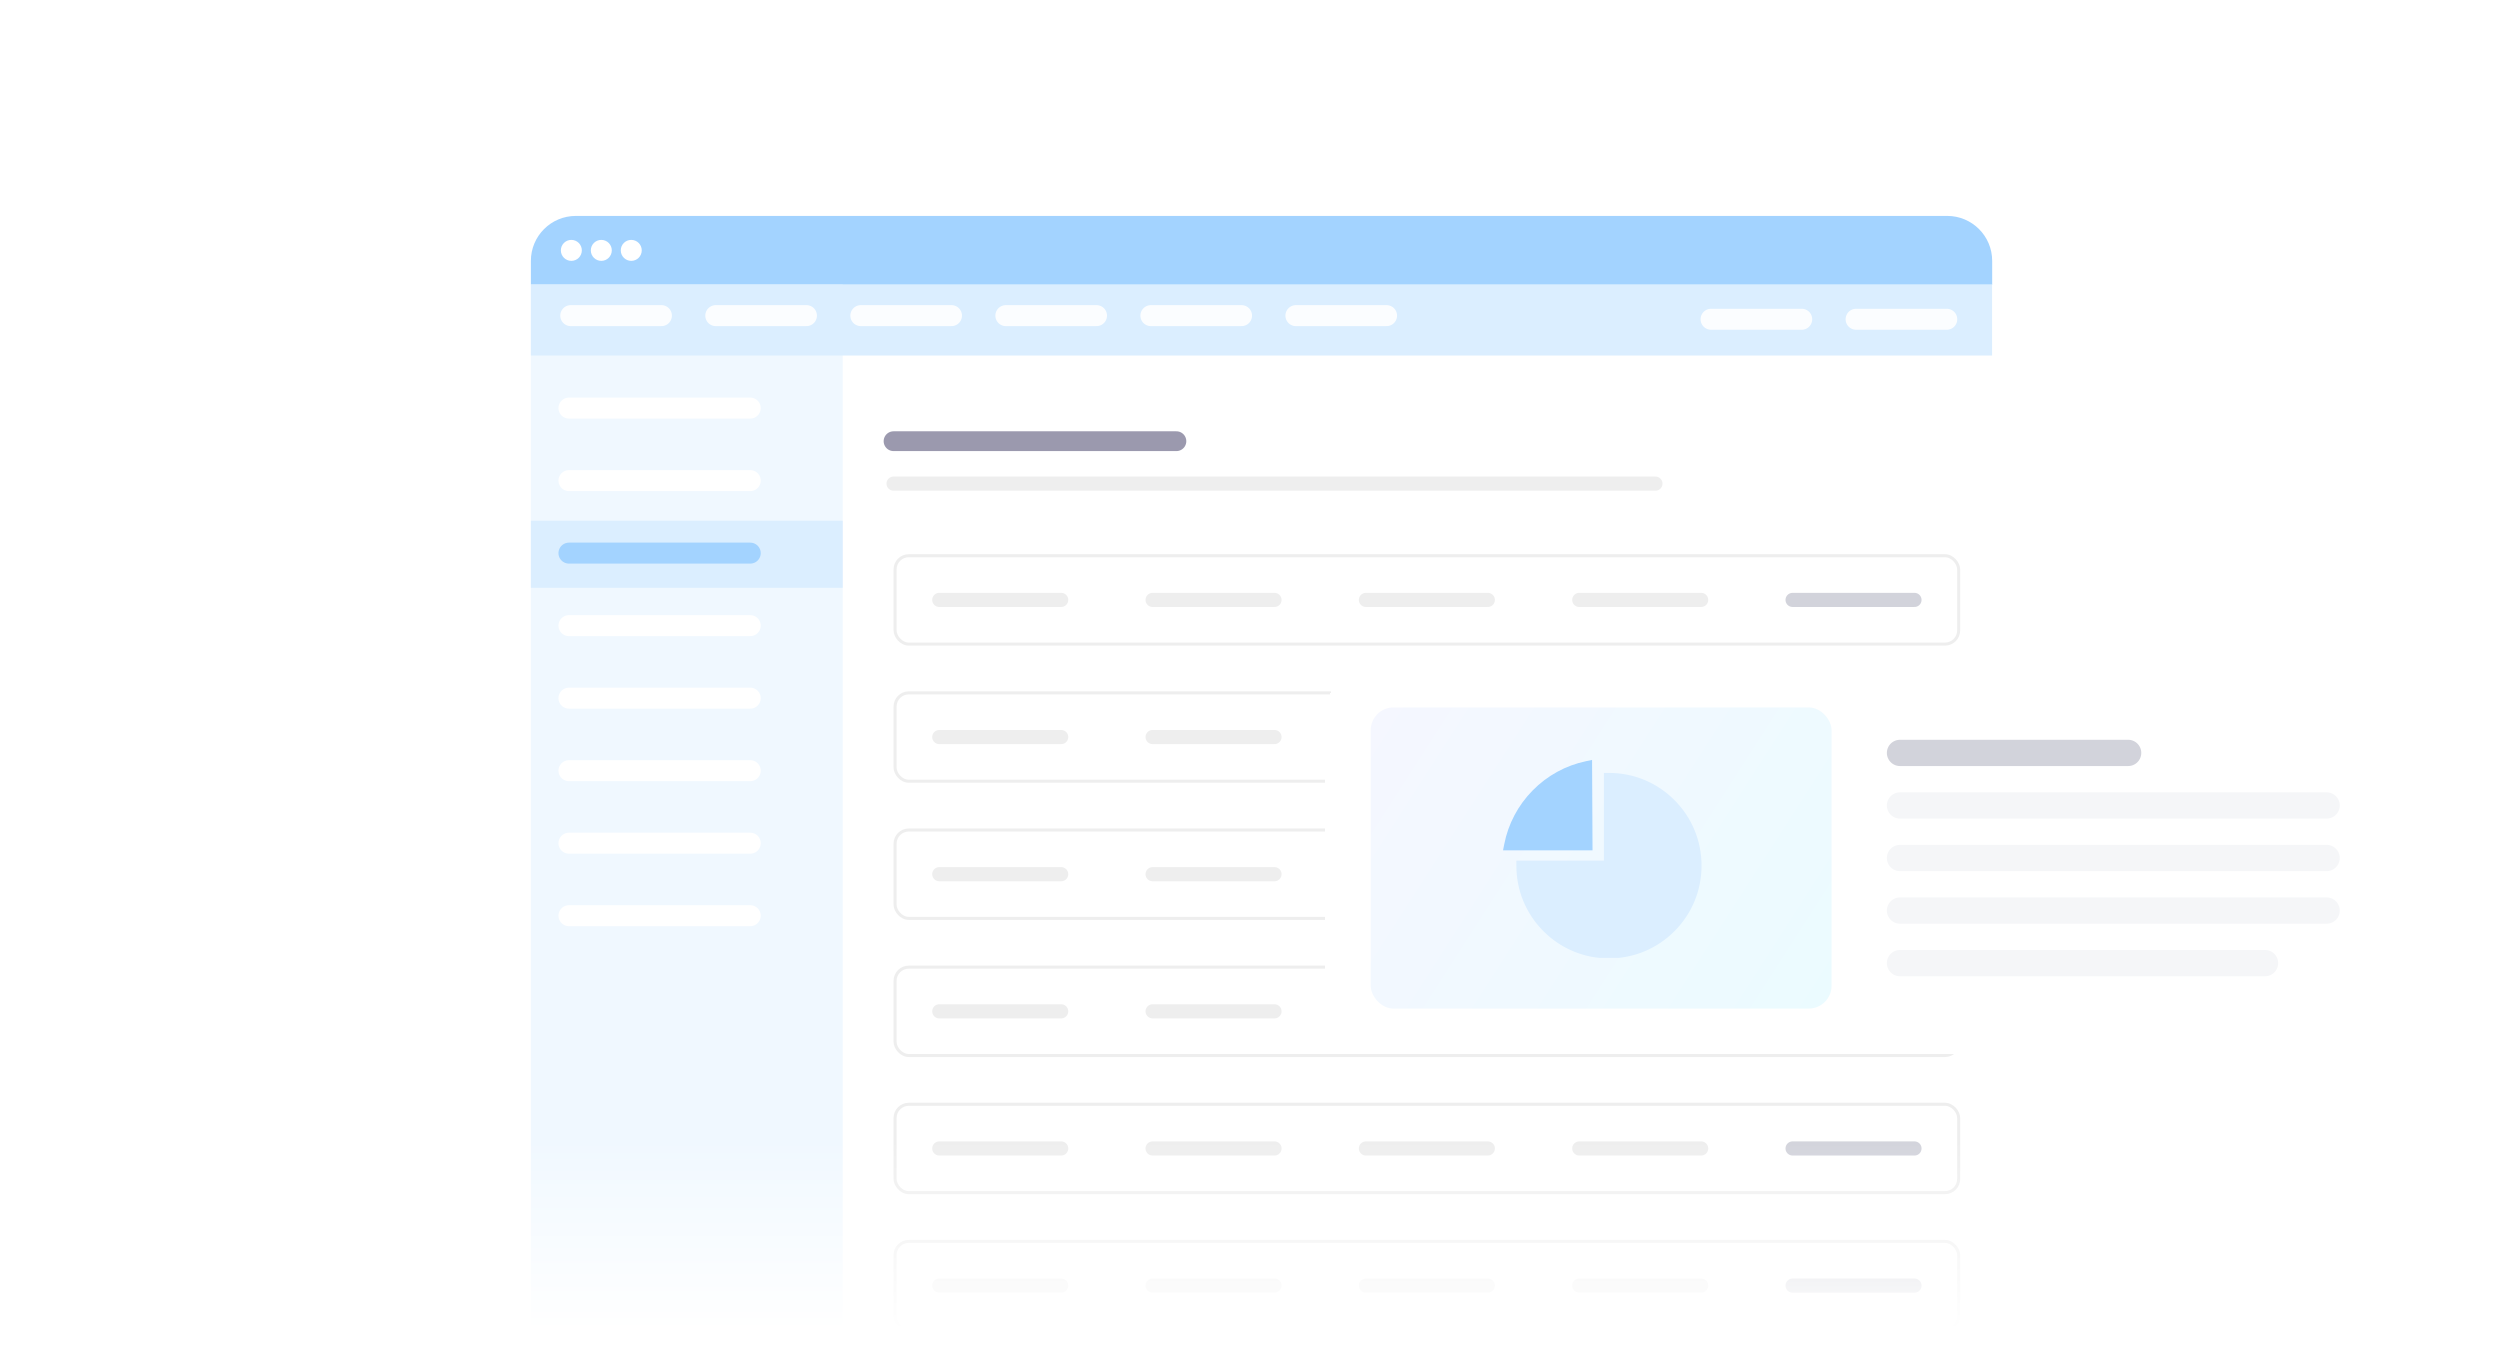 <svg width="384" height="210" viewBox="0 0 384 210" fill="none" xmlns="http://www.w3.org/2000/svg"><defs><symbol id="content" viewBox="0 0 384 210" preserveAspectRatio="xMidYMid meet"><g id="NoColourRemove" clip-path="url(#a)"><rect width="384" height="40" transform="translate(0 170)" fill="url(#b)"/><mask id="d" style="mask-type:alpha" maskUnits="userSpaceOnUse" x="4" y="10" width="375" height="276"><rect width="374.324" height="274.017" transform="translate(4.676 10.992)" fill="url(#c)"/></mask><g mask="url(#d)"><g filter="url(#e)"><g clip-path="url(#f)"><path d="M81.543 38.917C81.543 35.104 84.634 32.014 88.446 32.014H299.096C302.908 32.014 305.999 35.104 305.999 38.917V42.599H81.543V38.917Z" fill="#A3D3FF"/><circle cx="87.759" cy="37.307" r="1.611" fill="white"/><circle cx="92.361" cy="37.307" r="1.611" fill="white"/><circle cx="96.962" cy="37.307" r="1.611" fill="white"/><g clip-path="url(#g)"><rect width="224.456" height="201.423" transform="translate(81.543 42.599)" fill="white"/><rect x="81.266" y="40.645" width="48.174" height="225.832" fill="#F0F8FF"/><rect x="81.543" y="78.835" width="47.895" height="10.303" fill="#DBEEFF"/><rect x="81.266" y="42.595" width="224.718" height="10.86" fill="#DBEEFF"/><path d="M87.668 47.329H101.591" stroke="white" stroke-opacity="0.9" stroke-width="3.222" stroke-linecap="round"/><path d="M109.945 47.329H123.868" stroke="white" stroke-opacity="0.9" stroke-width="3.222" stroke-linecap="round"/><path d="M132.223 47.329H146.146" stroke="white" stroke-opacity="0.9" stroke-width="3.222" stroke-linecap="round"/><path d="M154.5 47.329H168.423" stroke="white" stroke-opacity="0.9" stroke-width="3.222" stroke-linecap="round"/><path d="M176.777 47.329H190.7" stroke="white" stroke-opacity="0.9" stroke-width="3.222" stroke-linecap="round"/><path d="M199.051 47.329H212.974" stroke="white" stroke-opacity="0.9" stroke-width="3.222" stroke-linecap="round"/><path d="M262.82 47.887H276.743" stroke="white" stroke-opacity="0.9" stroke-width="3.222" stroke-linecap="round"/><path d="M285.098 47.887H299.021" stroke="white" stroke-opacity="0.9" stroke-width="3.222" stroke-linecap="round"/><path d="M87.391 61.531H115.237" stroke="white" stroke-width="3.222" stroke-linecap="round"/><path d="M87.391 72.67H115.237" stroke="white" stroke-width="3.222" stroke-linecap="round"/><path d="M87.391 83.808H115.237" stroke="#A3D3FF" stroke-width="3.222" stroke-linecap="round"/><path d="M87.391 94.946H115.237" stroke="white" stroke-width="3.222" stroke-linecap="round"/><path d="M87.391 106.085H115.237" stroke="white" stroke-width="3.222" stroke-linecap="round"/><path d="M87.391 117.224H115.237" stroke="white" stroke-width="3.222" stroke-linecap="round"/><path d="M87.391 128.362H115.237" stroke="white" stroke-width="3.222" stroke-linecap="round"/><path d="M87.391 139.5H115.237" stroke="white" stroke-width="3.222" stroke-linecap="round"/><path d="M137.25 66.616H180.695" stroke="#9B99AE" stroke-width="3.041" stroke-linecap="round"/><path d="M137.25 73.133H254.276" stroke="#EEEEEE" stroke-width="2.172" stroke-linecap="round"/><rect x="137.484" y="84.208" width="163.368" height="13.575" rx="2.106" stroke="#EEEEEE" stroke-width="0.468"/><path d="M144.273 90.995H162.998" stroke="#EEEEEE" stroke-width="2.172" stroke-linecap="round"/><path d="M177.039 90.995H195.763" stroke="#EEEEEE" stroke-width="2.172" stroke-linecap="round"/><path d="M209.805 90.995H228.529" stroke="#EEEEEE" stroke-width="2.172" stroke-linecap="round"/><path d="M242.574 90.995H261.298" stroke="#EEEEEE" stroke-width="2.172" stroke-linecap="round"/><path d="M275.34 90.995H294.064" stroke="#D2D3DB" stroke-width="2.172" stroke-linecap="round"/><rect x="137.484" y="105.272" width="163.368" height="13.575" rx="2.106" stroke="#EEEEEE" stroke-width="0.468"/><path d="M144.273 112.06H162.998" stroke="#EEEEEE" stroke-width="2.172" stroke-linecap="round"/><path d="M177.039 112.06H195.763" stroke="#EEEEEE" stroke-width="2.172" stroke-linecap="round"/><path d="M209.805 112.06H228.529" stroke="#EEEEEE" stroke-width="2.172" stroke-linecap="round"/><path d="M242.574 112.06H261.298" stroke="#EEEEEE" stroke-width="2.172" stroke-linecap="round"/><path d="M275.34 112.06H294.064" stroke="#D2D3DB" stroke-width="2.172" stroke-linecap="round"/><rect x="137.484" y="126.337" width="163.368" height="13.575" rx="2.106" stroke="#EEEEEE" stroke-width="0.468"/><path d="M144.273 133.124H162.998" stroke="#EEEEEE" stroke-width="2.172" stroke-linecap="round"/><path d="M177.039 133.124H195.763" stroke="#EEEEEE" stroke-width="2.172" stroke-linecap="round"/><path d="M209.805 133.124H228.529" stroke="#EEEEEE" stroke-width="2.172" stroke-linecap="round"/><path d="M242.574 133.124H261.298" stroke="#EEEEEE" stroke-width="2.172" stroke-linecap="round"/><path d="M275.34 133.124H294.064" stroke="#D2D3DB" stroke-width="2.172" stroke-linecap="round"/><rect x="137.484" y="147.402" width="163.368" height="13.575" rx="2.106" stroke="#EEEEEE" stroke-width="0.468"/><path d="M144.273 154.189H162.998" stroke="#EEEEEE" stroke-width="2.172" stroke-linecap="round"/><path d="M177.039 154.189H195.763" stroke="#EEEEEE" stroke-width="2.172" stroke-linecap="round"/><path d="M209.805 154.189H228.529" stroke="#EEEEEE" stroke-width="2.172" stroke-linecap="round"/><path d="M242.574 154.189H261.298" stroke="#EEEEEE" stroke-width="2.172" stroke-linecap="round"/><path d="M275.34 154.189H294.064" stroke="#D2D3DB" stroke-width="2.172" stroke-linecap="round"/><rect x="137.484" y="168.466" width="163.368" height="13.575" rx="2.106" stroke="#EEEEEE" stroke-width="0.468"/><path d="M144.273 175.254H162.998" stroke="#EEEEEE" stroke-width="2.172" stroke-linecap="round"/><path d="M177.039 175.254H195.763" stroke="#EEEEEE" stroke-width="2.172" stroke-linecap="round"/><path d="M209.805 175.254H228.529" stroke="#EEEEEE" stroke-width="2.172" stroke-linecap="round"/><path d="M242.574 175.254H261.298" stroke="#EEEEEE" stroke-width="2.172" stroke-linecap="round"/><path d="M275.34 175.254H294.064" stroke="#D2D3DB" stroke-width="2.172" stroke-linecap="round"/><rect x="137.484" y="189.531" width="163.368" height="13.575" rx="2.106" stroke="#EEEEEE" stroke-width="0.468"/><path d="M144.273 196.318H162.998" stroke="#EEEEEE" stroke-width="2.172" stroke-linecap="round"/><path d="M177.039 196.318H195.763" stroke="#EEEEEE" stroke-width="2.172" stroke-linecap="round"/><path d="M209.805 196.318H228.529" stroke="#EEEEEE" stroke-width="2.172" stroke-linecap="round"/><path d="M242.574 196.318H261.298" stroke="#EEEEEE" stroke-width="2.172" stroke-linecap="round"/><path d="M275.34 196.318H294.064" stroke="#D2D3DB" stroke-width="2.172" stroke-linecap="round"/></g></g></g><g filter="url(#h)"><rect x="203.535" y="100.187" width="160.843" height="60.272" rx="8.41" fill="white" shape-rendering="crispEdges"/><rect x="210.543" y="107.195" width="70.785" height="46.255" rx="3.504" fill="url(#i)"/><g clip-path="url(#j)"><path d="M247.135 145.741C243.336 145.741 239.765 144.26 237.079 141.569C234.393 138.879 232.914 135.301 232.914 131.496V130.716H246.357V117.251H247.136C250.935 117.251 254.506 118.732 257.192 121.423C259.878 124.114 261.357 127.691 261.357 131.496C261.357 135.3 259.878 138.878 257.192 141.569C254.506 144.259 250.934 145.741 247.136 145.741L247.135 145.741ZM234.496 132.276C234.682 135.371 235.974 138.255 238.181 140.465C240.573 142.861 243.754 144.181 247.136 144.181C250.518 144.181 253.698 142.861 256.09 140.465C258.482 138.069 259.8 134.884 259.8 131.496C259.8 128.108 258.482 124.922 256.09 122.527C253.883 120.315 251.005 119.021 247.915 118.835V132.276H234.496V132.276Z" fill="#DBEEFF"/><path d="M247.172 131.809H233.559L234.618 137.136L238.939 142.545L242.851 144.43L247.172 144.84L250.921 144.43L255.16 142.545L258.747 138.693L260.54 133.776V130.58L259.725 125.745L255.16 120.582L250.188 118.205H247.172V131.809Z" fill="#DBEEFF"/><path d="M244.613 129.144H230.867L231.049 128.214C231.659 125.084 233.17 122.223 235.418 119.941C237.663 117.66 240.495 116.108 243.607 115.452L244.542 115.255L244.613 129.144ZM232.791 127.583H243.046L242.993 117.209C240.549 117.895 238.33 119.206 236.527 121.037C234.72 122.872 233.44 125.119 232.79 127.583H232.791Z" fill="#A3D3FF"/><path d="M233.639 123.041L231.602 128.204H243.91L243.177 119.271V116.484L238.449 118.451L233.639 123.041Z" fill="#A3D3FF"/></g><path d="M291.84 114.179H326.882" stroke="#D2D3DB" stroke-width="4.036" stroke-linecap="round"/><path d="M291.84 122.251H357.368" stroke="#F5F6F8" stroke-width="4.036" stroke-linecap="round"/><path d="M291.84 130.322H357.368" stroke="#F5F6F8" stroke-width="4.036" stroke-linecap="round"/><path d="M291.84 138.395H357.368" stroke="#F5F6F8" stroke-width="4.036" stroke-linecap="round"/><path d="M291.84 146.466H347.907" stroke="#F5F6F8" stroke-width="4.036" stroke-linecap="round"/></g></g><rect width="384" height="35.392" transform="translate(0 175)" fill="url(#k)"/></g><defs><filter id="e" x="76.949" y="28.571" width="233.644" height="224.159" filterUnits="userSpaceOnUse" color-interpolation-filters="sRGB"><feFlood flood-opacity="0" result="BackgroundImageFix"/><feColorMatrix in="SourceAlpha" type="matrix" values="0 0 0 0 0 0 0 0 0 0 0 0 0 0 0 0 0 0 127 0" result="hardAlpha"/><feOffset dy="1.151"/><feGaussianBlur stdDeviation="2.297"/><feComposite in2="hardAlpha" operator="out"/><feColorMatrix type="matrix" values="0 0 0 0 0 0 0 0 0 0 0 0 0 0 0 0 0 0 0.1 0"/><feBlend mode="normal" in2="BackgroundImageFix" result="effect1_dropShadow_852_14129"/><feBlend mode="normal" in="SourceGraphic" in2="effect1_dropShadow_852_14129" result="shape"/></filter><filter id="h" x="197.678" y="95.797" width="172.559" height="71.988" filterUnits="userSpaceOnUse" color-interpolation-filters="sRGB"><feFlood flood-opacity="0" result="BackgroundImageFix"/><feColorMatrix in="SourceAlpha" type="matrix" values="0 0 0 0 0 0 0 0 0 0 0 0 0 0 0 0 0 0 127 0" result="hardAlpha"/><feOffset dy="1.468"/><feGaussianBlur stdDeviation="2.929"/><feComposite in2="hardAlpha" operator="out"/><feColorMatrix type="matrix" values="0 0 0 0 0 0 0 0 0 0 0 0 0 0 0 0 0 0 0.05 0"/><feBlend mode="normal" in2="BackgroundImageFix" result="effect1_dropShadow_852_14129"/><feBlend mode="normal" in="SourceGraphic" in2="effect1_dropShadow_852_14129" result="shape"/></filter><linearGradient id="b" x1="192" y1="40" x2="192" y2="0" gradientUnits="userSpaceOnUse"><stop offset="0.165" stop-color="white"/><stop offset="1" stop-color="white" stop-opacity="0"/></linearGradient><linearGradient id="c" x1="187.162" y1="0" x2="187.162" y2="274.017" gradientUnits="userSpaceOnUse"><stop offset="0.775"/><stop offset="1" stop-opacity="0"/></linearGradient><linearGradient id="i" x1="210.543" y1="107.195" x2="281.695" y2="152.878" gradientUnits="userSpaceOnUse"><stop stop-color="#F5F7FF"/><stop offset="1" stop-color="#EBFBFF"/></linearGradient><linearGradient id="k" x1="192" y1="35.392" x2="192" y2="0" gradientUnits="userSpaceOnUse"><stop offset="0.165" stop-color="white"/><stop offset="1" stop-color="white" stop-opacity="0"/></linearGradient><clipPath id="a"><rect width="384" height="210" fill="white"/></clipPath><clipPath id="f"><path d="M81.543 32.014H305.999V240.082C305.999 243.895 302.908 246.986 299.096 246.986H88.446C84.634 246.986 81.543 243.895 81.543 240.082V32.014Z" fill="white"/></clipPath><clipPath id="g"><rect width="224.456" height="201.423" fill="white" transform="translate(81.543 42.599)"/></clipPath><clipPath id="j"><rect width="30.568" height="30.405" fill="white" transform="translate(230.867 115.255)"/></clipPath></defs></symbol></defs><use href="#content"/></svg>